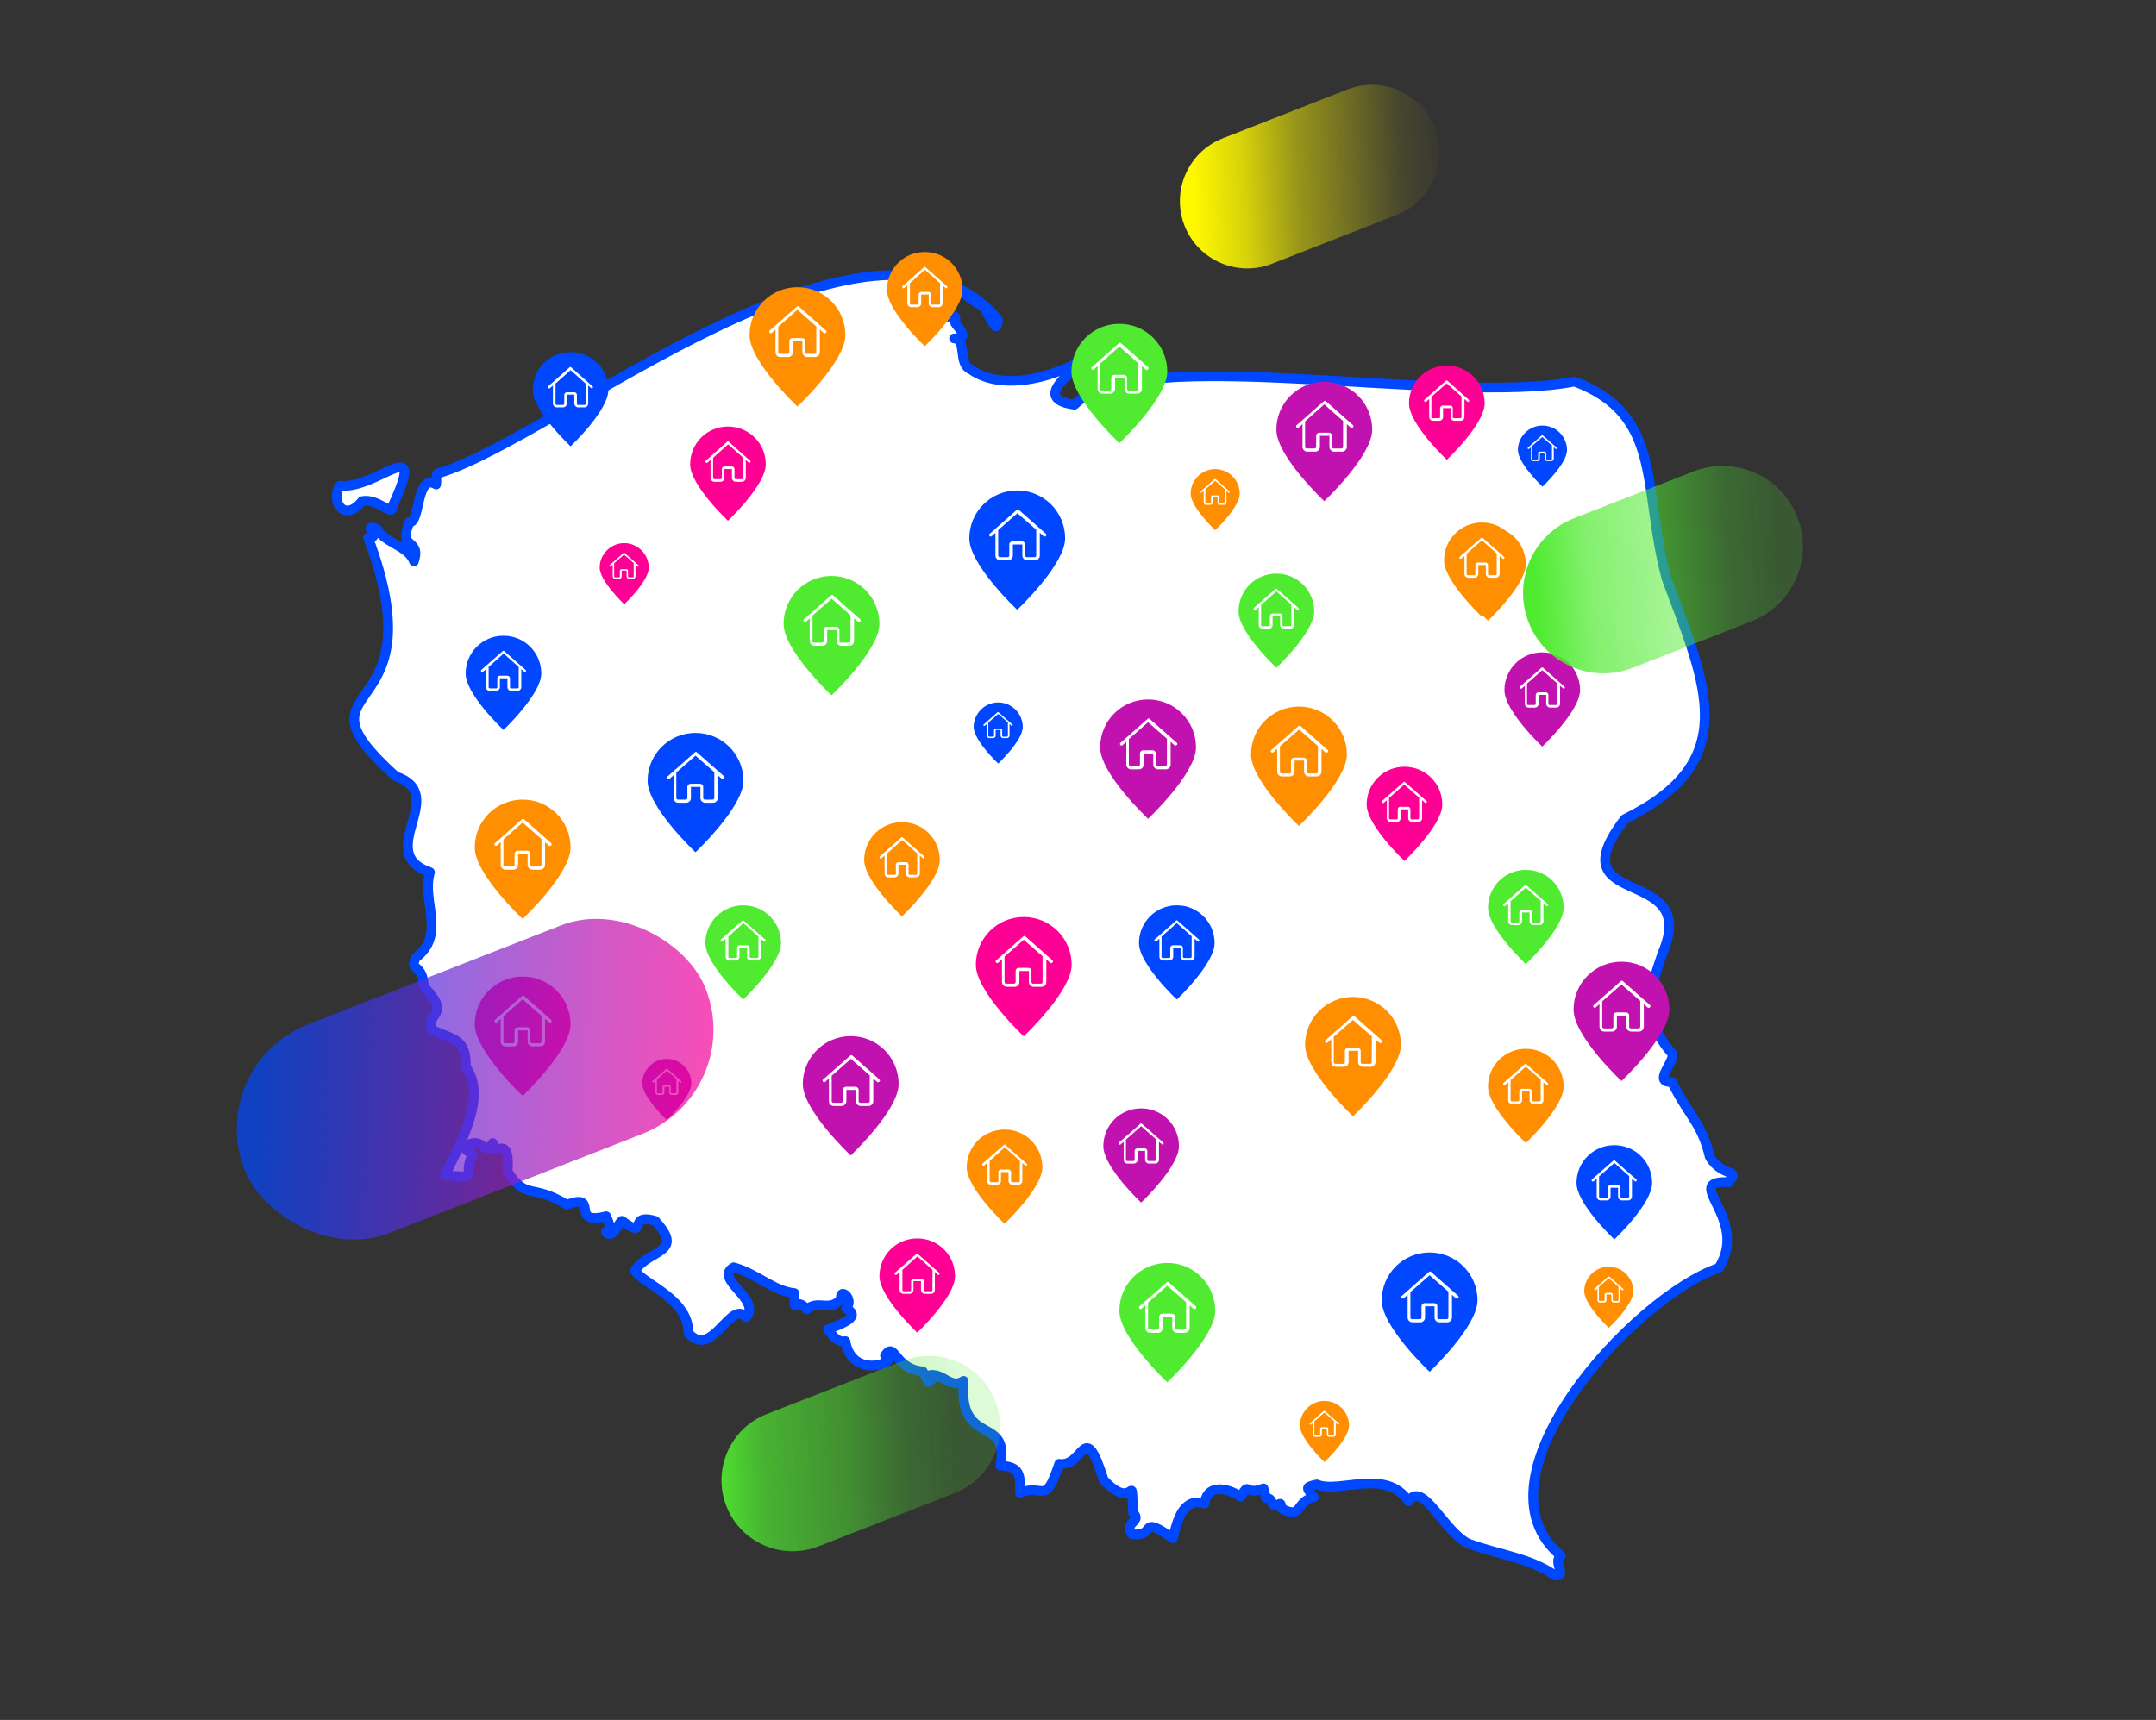 <svg xmlns="http://www.w3.org/2000/svg" xmlns:xlink="http://www.w3.org/1999/xlink" id="b" viewBox="0 0 1089 869"><rect x="0" y="0" width="1089" height="869" fill="#333333" stroke="none"/><defs><linearGradient id="c" x1="649.57" x2="700.57" y1="1172.74" y2="1172.74" gradientTransform="matrix(4.447 1.522 -1.726 3.848 -728.53 -4992.55)" gradientUnits="userSpaceOnUse"><stop offset="0" stop-color="#0048ff"/><stop offset=".7" stop-color="#ba13b1"/><stop offset="1" stop-color="#ff0095"/></linearGradient><linearGradient id="d" x1="-167.77" x2="-73.17" y1="2737.15" y2="2737.15" gradientTransform="matrix(-1.494 -.136 -.133 -1.82 1028.99 5252.26)" gradientUnits="userSpaceOnUse"><stop offset="0" stop-color="#50ea31" stop-opacity=".2"/><stop offset=".1" stop-color="#50ea31" stop-opacity=".2"/><stop offset=".3" stop-color="#50ea31" stop-opacity=".3"/><stop offset=".5" stop-color="#50ea31" stop-opacity=".5"/><stop offset=".8" stop-color="#50ea31" stop-opacity=".7"/><stop offset="1" stop-color="#50ea31"/></linearGradient><linearGradient xlink:href="#d" id="e" x1="112.18" x2="207.05" y1="2470.29" y2="2470.29" gradientTransform="matrix(-1.499 -.065 -.067 -1.604 832.79 4708)"/><linearGradient id="f" x1="1531.21" x2="1597.41" y1="3202.39" y2="3202.39" gradientTransform="matrix(-1.997 -.101 -.099 -2.208 4108.97 7318.18)" gradientUnits="userSpaceOnUse"><stop offset="0" stop-color="#fff900" stop-opacity="0"/><stop offset="0" stop-color="#fff900" stop-opacity="0"/><stop offset=".2" stop-color="#fff900" stop-opacity=".1"/><stop offset=".4" stop-color="#fff900" stop-opacity=".3"/><stop offset=".6" stop-color="#fff900" stop-opacity=".5"/><stop offset=".8" stop-color="#fff900" stop-opacity=".8"/><stop offset="1" stop-color="#fff900"/></linearGradient><style>.g{stroke:#0048ff;stroke-linecap:round;stroke-linejoin:round;stroke-width:4.9px}.g,.h{fill:#fff}.i{fill:#0047ff}.h,.i,.k,.l,.m,.n{stroke-width:0}.k{fill:#50eb31}.l{fill:#c112af}.m{fill:#ff0095}.n{fill:#ff8e00}</style></defs><path d="M873.1 596.8c6.8-5.7-3.6-2.2-9.5-12.3-4.1-17.3-10.4-20.2-19.1-37.8-9.9.4 1-9.6.3-14.2-16.8-18.3-10.1-36.2-5.1-50.8 19.8-45.9-55-21-19-67.9 59.1-29 41.5-66.8 21.1-121.4-12.4-45.5-1.5-82.7-46.5-99.6-63.8 12.5-220.9-20-252.6 11.7-26.4-3.6 8.6-23 14.9-29.1-22.8 16.2-51.5 22.6-67.2 11.3-6.8-2.7-1.8-15.3-8.5-15.7 8.7.5 1.8-5.7.6-7.7.8-9.9-4.4 5-3-10.2l-5.4-4.2c-.5-15.4 16.3 4.3 21.7 5.2 2.3.9 8.3 18.1 8.2 7.2-63.6-74.4-221.8 59.3-281.8 77.6-2.4-.4-1.6 4.6-1.9 5.9-10.1-6.2-8 19.7-13.4 19-6.3 14.3 6 7.8 2.2 19.8-3.1-8-14.6-9.1-18.6-16.3-8.8-3.4 3 5-4.6 4.3 36.7 97-42.1 69.8 13.9 120.6 27.7 9.3-11.3 38.5 17.4 48.5-4.4 14.8 8.4 31.3-7.2 43.2-3.5 6.9 3.6 2.6 4.1 14.6 14.6 15 .6 12.7 4.2 21.9 11.5 5.1 17.2 4.6 17 18.7 11.3 15.3-3.8 40.2-10.5 54.8 19.2 1 7.9 1.6 13.9-10.6-.5-1.3-5.8-1.9-2.6-4.8 8.6-4.3 7.9 6.5 12.8-1-1.1 9.7 9.1-7.1 7.5 14.4 9.5 14.9 12.1 5.7 29.9 16.8 17.1-6.5.7 10.7 19.9 5.8.9 2.5 3.4 6.6-.2 7.8 3.3 4.3 6-4 8.1-5.5 14.1 10.1 2-4.2 16.8 0 15.2 16.6-2.6 13.9-10.2 25.2 4.5 7 27.3 14.2 27 31.5 11.9 13.7 21.4-17.4 29.1-8 8.2-8.9-16.7-19.4-6.2-25.2 12.1 3.4 20.3 12.1 30.6 13 .1 13 .2.6 6.3 8.3 5.6-5.2 11.5 1.5 17.3-5.3-1-6.3 7 0 2.6 4.8 9.3 4.8-6.3 8.9-9.2 10.7 2 2.5 4.8 6.8 8.8 5.8 3.4 20.6 29.1 9.7 20 7.3 5.1-7.7 4.7 6.8 19.1 8l2.9 5.4c1.5-1.4 3.3-1.9 1-3.6 6.7-.7 10.2 7.2 16.7 3-2.7 34 23.9 16.9 18.5 42.8 10.3.4 10.2 5 10 13.7 12.4-4.8 12.5 7.2 19.8-14.6 12.8 1.7 12.4-23.7 22.5 8.2 16.3 17.2 13.9-7.4 14.8 16.5 4.9 4.7-5 4.7-.5 10.8 12.9 1.6 2.7-10.4 20.6 2.1 2.3-9.3 5.2-20.7 16.1-17.6.8-9.1 10.3-8.7 18.2-3.4 4.8-8.3 1.5-.2 11.5-4.2l1.3 4.9c3.8 0 2 3.6 5.4 3.9 2.6-2.2 1.8-.6 2.6 1.5 10.7 5.3 6.3-3.2 16.1-5.9-3.7-4.8-4.7-5 1.5-6.4 11.4 4.8 35-8.6 46.4 8.6 6.8-11.4 18.4 16.2 30.5 21.4 15.4 5.6 31.2 7.2 43.4 16 6.5.4-1.4-6.7 3-10-47.3-38.9 36.9-130.7 79.8-145.4 15.8-25.3-19.6-44.5 5.1-43.3h0l-.2-.5Z" class="g"/><path d="M171.6 245.4c-4.9 8.4 2.6 18.7 11.3 7.8 8.3-1.7 15.7 8.7 15.5 2.3 17.5-38.1-7.8-8-26.8-10.1h0Z" class="g"/><path d="M538 272c0 13.3-24.2 36.1-24.2 36.1s-24.2-22.7-24.2-36.1 10.8-24.2 24.2-24.2S538 258.6 538 272Z" class="i"/><path d="M527.6 271.1c-.2 0-.4 0-.5-.2l-1.9-1.7v11.5c0 1.3-1.1 2.4-2.4 2.4h-4c-1.3 0-2.4-1.1-2.4-2.4v-5.6h-4.8v5.6c0 1.3-1.1 2.4-2.4 2.4h-4c-1.3 0-2.4-1.1-2.4-2.4v-11.5l-1.9 1.7c-.1.1-.3.2-.5.2-.4 0-.8-.4-.8-.8 0-.2 0-.5.3-.6l13.7-12.1c.2-.1.3-.2.5-.2s.4 0 .5.2l13.7 12.1c.3.3.4.8 0 1.1-.2.2-.4.3-.6.3h-.1Zm-4-3.3-9.7-8.5-9.7 8.5v12.9c0 .4.4.8.8.8h4c.4 0 .8-.4.8-.8v-5.6c0-.9.7-1.6 1.6-1.6h4.8c.9 0 1.6.7 1.6 1.6v5.6c0 .4.4.8.8.8h4c.4 0 .8-.4.8-.8v-12.9h.2Z" class="h"/><path d="M375.5 394.5c0 13.3-24.2 36.1-24.2 36.1s-24.2-22.7-24.2-36.1 10.8-24.2 24.2-24.2 24.2 10.8 24.2 24.2Z" class="i"/><path d="M365 393.6c-.2 0-.4 0-.5-.2l-1.9-1.7v11.5c0 1.3-1.1 2.4-2.4 2.4h-4c-1.3 0-2.4-1.1-2.4-2.4v-5.6H349v5.6c0 1.3-1.1 2.4-2.4 2.4h-4c-1.3 0-2.4-1.1-2.4-2.4v-11.5l-1.9 1.7c-.1.1-.3.2-.5.2-.4 0-.8-.4-.8-.8 0-.2 0-.5.3-.6l13.7-12.1c.1-.1.3-.2.5-.2s.4 0 .5.2l13.7 12.1c.3.3.4.8 0 1.1-.2.2-.4.3-.6.3h-.1Zm-4-3.3-9.7-8.5-9.7 8.5v12.9c0 .4.4.8.8.8h4c.4 0 .8-.4.8-.8v-5.6c0-.9.7-1.6 1.6-1.6h4.8c.9 0 1.6.7 1.6 1.6v5.6c0 .4.4.8.8.8h4c.4 0 .8-.4.8-.8v-12.9h.2Z" class="h"/><path d="M746.3 657c0 13.3-24.2 36.1-24.2 36.1s-24.2-22.7-24.2-36.1 10.8-24.2 24.2-24.2 24.2 10.8 24.2 24.2Z" class="i"/><path d="M735.8 656.1c-.2 0-.4 0-.5-.2l-1.9-1.7v11.5c0 1.3-1.1 2.4-2.4 2.4h-4c-1.3 0-2.4-1.1-2.4-2.4V660h-4.8v5.7c0 1.3-1.1 2.4-2.4 2.4h-4c-1.3 0-2.4-1.1-2.4-2.4v-11.5l-1.9 1.7c-.2.1-.3.2-.5.2-.4 0-.8-.4-.8-.8 0-.2 0-.5.3-.6l13.7-12.1c.2-.1.3-.2.5-.2s.4 0 .5.2l13.7 12.1c.3.3.4.8 0 1.1-.2.2-.4.3-.6.3h-.1Zm-4-3.3-9.7-8.5-9.7 8.5v12.9c0 .4.4.8.8.8h4c.4 0 .8-.4.8-.8V660c0-.9.7-1.6 1.6-1.6h4.8c.9 0 1.6.7 1.6 1.6v5.7c0 .4.4.8.8.8h4c.4 0 .8-.4.8-.8v-12.9h.2Z" class="h"/><path d="M288.2 517.6c0 13.3-24.2 36.1-24.2 36.1s-24.2-22.7-24.2-36.1 10.8-24.2 24.2-24.2 24.2 10.8 24.2 24.2Z" class="m"/><path d="M277.7 516.7c-.2 0-.4 0-.5-.2l-1.9-1.7v11.5c0 1.3-1.1 2.4-2.4 2.4h-4c-1.3 0-2.4-1.1-2.4-2.4v-5.7h-4.8v5.7c0 1.3-1.1 2.4-2.4 2.4h-4c-1.3 0-2.4-1.1-2.4-2.4v-11.5l-1.9 1.7c-.1.1-.3.2-.5.2-.4 0-.8-.4-.8-.8 0-.2 0-.5.3-.6l13.7-12.1c.1-.1.3-.2.5-.2s.4 0 .5.2l13.7 12.1c.3.3.4.8 0 1.1-.2.2-.4.3-.6.3h-.1Zm-4-3.3-9.7-8.5-9.7 8.5v12.9c0 .4.4.8.8.8h4c.4 0 .8-.4.8-.8v-5.7c0-.9.7-1.6 1.6-1.6h4.8c.9 0 1.6.7 1.6 1.6v5.7c0 .4.4.8.8.8h4c.4 0 .8-.4.8-.8v-12.9h.2Z" class="h"/><path d="M541.3 487.5c0 13.3-24.2 36.1-24.2 36.1s-24.2-22.7-24.2-36.1 10.8-24.2 24.2-24.2 24.2 10.8 24.2 24.2Z" class="m"/><path d="M530.9 486.6c-.2 0-.4 0-.5-.2l-1.9-1.7v11.5c0 1.3-1.1 2.4-2.4 2.4h-4c-1.3 0-2.4-1.1-2.4-2.4v-5.6h-4.8v5.6c0 1.3-1.1 2.4-2.4 2.4h-4c-1.3 0-2.4-1.1-2.4-2.4v-11.5l-1.9 1.7c-.1.1-.3.2-.5.2-.4 0-.8-.4-.8-.8 0-.2 0-.5.3-.6l13.7-12.1c.2-.1.3-.2.5-.2s.4 0 .5.2l13.7 12.1c.3.3.4.8 0 1.1-.2.2-.4.3-.6.3h-.1Zm-4.1-3.3-9.7-8.5-9.7 8.5v12.9c0 .4.4.8.8.8h4c.4 0 .8-.4.8-.8v-5.6c0-.9.7-1.6 1.6-1.6h4.8c.9 0 1.6.7 1.6 1.6v5.6c0 .4.4.8.8.8h4c.4 0 .8-.4.8-.8v-12.9h.2Z" class="h"/><path d="M453.9 547.7c0 13.3-24.2 36.1-24.2 36.1s-24.2-22.7-24.2-36.1 10.8-24.2 24.2-24.2 24.2 10.8 24.2 24.2Z" class="l"/><path d="M443.5 546.8c-.2 0-.4 0-.5-.2l-1.9-1.7v11.5c0 1.3-1.1 2.4-2.4 2.4h-4c-1.3 0-2.4-1.1-2.4-2.4v-5.7h-4.8v5.7c0 1.3-1.1 2.4-2.4 2.4h-4c-1.3 0-2.4-1.1-2.4-2.4v-11.5l-1.9 1.7c-.1.1-.3.2-.5.2-.4 0-.8-.4-.8-.8 0-.2 0-.5.3-.6l13.7-12.1c.1-.1.3-.2.5-.2s.4 0 .5.2l13.7 12.1c.3.3.4.8 0 1.1-.2.2-.4.3-.6.3h-.1Zm-4-3.3-9.7-8.5-9.7 8.5v12.9c0 .4.4.8.8.8h4c.4 0 .8-.4.8-.8v-5.7c0-.9.7-1.6 1.6-1.6h4.8c.9 0 1.6.7 1.6 1.6v5.7c0 .4.4.8.8.8h4c.4 0 .8-.4.8-.8v-12.9h.2Z" class="h"/><path d="M604.1 377.6c0 13.3-24.2 36.1-24.2 36.1s-24.2-22.7-24.2-36.1 10.8-24.2 24.2-24.2 24.2 10.8 24.2 24.2Z" class="l"/><path d="M593.7 376.7c-.2 0-.4 0-.5-.2l-1.9-1.7v11.5c0 1.3-1.1 2.4-2.4 2.4h-4c-1.3 0-2.4-1.1-2.4-2.4v-5.6h-4.8v5.6c0 1.3-1.1 2.4-2.4 2.4h-4c-1.3 0-2.4-1.1-2.4-2.4v-11.5l-1.9 1.7c-.2.1-.3.2-.5.2-.4 0-.8-.4-.8-.8 0-.2 0-.5.3-.6l13.7-12.1c.2-.1.3-.2.5-.2s.4 0 .5.2l13.7 12.1c.3.3.4.8 0 1.1-.2.2-.4.3-.6.3h-.1Zm-4.1-3.3-9.7-8.5-9.7 8.5v12.9c0 .4.4.8.8.8h4c.4 0 .8-.4.8-.8v-5.6c0-.9.7-1.6 1.6-1.6h4.8c.9 0 1.6.7 1.6 1.6v5.6c0 .4.4.8.8.8h4c.4 0 .8-.4.8-.8v-12.9h.2Z" class="h"/><path d="M613.8 662.3c0 13.3-24.2 36.1-24.2 36.1s-24.2-22.7-24.2-36.1 10.8-24.2 24.2-24.2 24.2 10.8 24.2 24.2Z" class="k"/><path d="M603.3 661.4c-.2 0-.4 0-.5-.2l-1.9-1.7V671c0 1.3-1.1 2.4-2.4 2.4h-4c-1.3 0-2.4-1.1-2.4-2.4v-5.7h-4.8v5.7c0 1.3-1.1 2.4-2.4 2.4h-4c-1.3 0-2.4-1.1-2.4-2.4v-11.5l-1.9 1.7c-.2.1-.3.2-.5.2-.4 0-.8-.4-.8-.8 0-.2 0-.5.3-.6l13.7-12.1c.2-.1.3-.2.5-.2s.4 0 .5.2L604 660c.3.3.4.8 0 1.1-.2.2-.4.3-.6.3h-.1Zm-4-3.3-9.7-8.5-9.7 8.5V671c0 .4.4.8.8.8h4c.4 0 .8-.4.8-.8v-5.7c0-.9.7-1.6 1.6-1.6h4.8c.9 0 1.6.7 1.6 1.6v5.7c0 .4.4.8.8.8h4c.4 0 .8-.4.8-.8v-12.9h.2Z" class="h"/><path d="M444.2 315.2c0 13.3-24.2 36.1-24.2 36.1s-24.2-22.7-24.2-36.1S406.6 291 420 291s24.2 10.8 24.2 24.2Z" class="k"/><path d="M433.8 314.3c-.2 0-.4 0-.5-.2l-1.9-1.7v11.5c0 1.3-1.1 2.4-2.4 2.4h-4c-1.3 0-2.4-1.1-2.4-2.4v-5.6h-4.8v5.6c0 1.3-1.1 2.4-2.4 2.4h-4c-1.3 0-2.4-1.1-2.4-2.4v-11.5l-1.9 1.7c-.1.1-.3.2-.5.2-.4 0-.8-.4-.8-.8 0-.2 0-.5.3-.6l13.7-12.1c.1-.1.3-.2.5-.2s.4 0 .5.2l13.7 12.1c.3.3.4.8 0 1.1-.2.2-.4.3-.6.3h-.1Zm-4-3.3-9.7-8.5-9.7 8.5v12.9c0 .4.4.8.8.8h4c.4 0 .8-.4.8-.8v-5.6c0-.9.7-1.6 1.6-1.6h4.8c.9 0 1.6.7 1.6 1.6v5.6c0 .4.4.8.8.8h4c.4 0 .8-.4.8-.8V311h.2Z" class="h"/><path d="M680.3 381.2c0 13.3-24.2 36.1-24.2 36.1s-24.2-22.7-24.2-36.1 10.8-24.2 24.2-24.2 24.2 10.8 24.2 24.2Z" class="n"/><path d="M669.9 380.3c-.2 0-.4 0-.5-.2l-1.9-1.7v11.5c0 1.3-1.1 2.4-2.4 2.4h-4c-1.3 0-2.4-1.1-2.4-2.4v-5.6h-4.8v5.6c0 1.3-1.1 2.4-2.4 2.4h-4c-1.3 0-2.4-1.1-2.4-2.4v-11.5l-1.9 1.7c-.2.1-.3.2-.5.2-.4 0-.8-.4-.8-.8 0-.2 0-.5.3-.6l13.7-12.1c.2-.1.3-.2.5-.2s.4 0 .5.2l13.7 12.1c.3.3.4.8 0 1.1-.2.2-.4.3-.6.3h-.1Zm-4-3.2-9.7-8.5-9.7 8.5V390c0 .4.4.8.8.8h4c.4 0 .8-.4.8-.8v-5.6c0-.9.7-1.6 1.6-1.6h4.8c.9 0 1.6.7 1.6 1.6v5.6c0 .4.4.8.8.8h4c.4 0 .8-.4.8-.8v-12.9h.2Z" class="h"/><path d="M427 169.3c0 13.3-24.2 36.1-24.2 36.1s-24.2-22.7-24.2-36.1 10.8-24.2 24.2-24.2 24.2 10.8 24.2 24.2Z" class="n"/><path d="M416.5 168.4c-.2 0-.4 0-.5-.2l-1.9-1.7V178c0 1.3-1.1 2.4-2.4 2.4h-4c-1.3 0-2.4-1.1-2.4-2.4v-5.6h-4.8v5.6c0 1.3-1.1 2.4-2.4 2.4h-4c-1.3 0-2.4-1.1-2.4-2.4v-11.5l-1.9 1.7c-.1.1-.3.2-.5.2-.4 0-.8-.4-.8-.8 0-.2 0-.5.3-.6l13.7-12.1c.1-.1.3-.2.5-.2s.4 0 .5.2l13.7 12.1c.3.3.4.8 0 1.1-.2.2-.4.3-.6.3h-.1Zm-4-3.3-9.7-8.6-9.7 8.6V178c0 .4.4.8.8.8h4c.4 0 .8-.4.8-.8v-5.6c0-.9.7-1.6 1.6-1.6h4.8c.9 0 1.6.7 1.6 1.6v5.6c0 .4.4.8.8.8h4c.4 0 .8-.4.8-.8v-12.9h.2Z" class="h"/><path d="M707.6 527.9c0 13.3-24.2 36.1-24.2 36.1s-24.2-22.7-24.2-36.1 10.8-24.2 24.2-24.2 24.2 10.8 24.2 24.2Z" class="n"/><path d="M697.2 527c-.2 0-.4 0-.5-.2l-1.9-1.7v11.5c0 1.3-1.1 2.4-2.4 2.4h-4c-1.3 0-2.4-1.1-2.4-2.4v-5.7h-4.8v5.7c0 1.3-1.1 2.4-2.4 2.4h-4c-1.3 0-2.4-1.1-2.4-2.4v-11.5l-1.9 1.7c-.2.1-.3.2-.5.2-.4 0-.8-.4-.8-.8 0-.2 0-.5.3-.6l13.7-12.1c.2-.1.3-.2.5-.2s.4 0 .5.2l13.7 12.1c.3.3.4.8 0 1.1-.2.2-.4.3-.6.3h-.1Zm-4.1-3.2-9.7-8.5-9.7 8.5v12.9c0 .4.4.8.8.8h4c.4 0 .8-.4.8-.8V531c0-.9.7-1.6 1.6-1.6h4.8c.9 0 1.6.7 1.6 1.6v5.7c0 .4.4.8.8.8h4c.4 0 .8-.4.8-.8v-12.9h.2Z" class="h"/><path d="M288.2 428.2c0 13.3-24.2 36.1-24.2 36.1s-24.2-22.7-24.2-36.1S250.6 404 264 404s24.2 10.8 24.2 24.2Z" class="n"/><path d="M277.7 427.4c-.2 0-.4 0-.5-.2l-1.9-1.7V437c0 1.3-1.1 2.4-2.4 2.4h-4c-1.3 0-2.4-1.1-2.4-2.4v-5.6h-4.8v5.6c0 1.3-1.1 2.4-2.4 2.4h-4c-1.3 0-2.4-1.1-2.4-2.4v-11.5l-1.9 1.7c-.1.1-.3.2-.5.2-.4 0-.8-.4-.8-.8 0-.2 0-.5.3-.6l13.7-12.1c.1-.1.3-.2.5-.2s.4 0 .5.2l13.7 12.1c.3.3.4.8 0 1.1-.2.2-.4.3-.6.3h-.1Zm-4-3.3-9.7-8.5-9.7 8.5V437c0 .4.4.8.8.8h4c.4 0 .8-.4.8-.8v-5.6c0-.9.7-1.6 1.6-1.6h4.8c.9 0 1.6.7 1.6 1.6v5.6c0 .4.4.8.8.8h4c.4 0 .8-.4.8-.8v-12.9h.2Z" class="h"/><path d="M834.5 597.7c0 10.5-19.1 28.5-19.1 28.5s-19.1-17.9-19.1-28.5 8.5-19.1 19.1-19.1 19.1 8.5 19.1 19.1Z" class="i"/><path d="M826.2 597c-.2 0-.3 0-.4-.2l-1.5-1.3v9.1c0 1-.9 1.9-1.9 1.9h-3.2c-1 0-1.9-.9-1.9-1.9v-4.5h-3.8v4.5c0 1-.9 1.9-1.9 1.9h-3.2c-1 0-1.9-.9-1.9-1.9v-9.1l-1.5 1.3c-.3.2-.7.2-.9 0-.2-.3-.2-.7 0-.9l10.8-9.5c.1-.1.3-.2.4-.2s.3 0 .4.2l10.8 9.5c.3.2.3.6 0 .9-.1.1-.3.2-.5.2h.2Zm-3.1-2.6-7.7-6.8-7.7 6.8v10.2c0 .3.3.6.6.6h3.2c.3 0 .6-.3.6-.6v-4.5c0-.7.6-1.3 1.3-1.3h3.8c.7 0 1.3.6 1.3 1.3v4.5c0 .3.3.6.6.6h3.2c.3 0 .6-.3.6-.6v-10.2h.2Z" class="h"/><path d="M273.4 340.3c0 10.5-19.1 28.5-19.1 28.5s-19.1-17.9-19.1-28.5 8.5-19.1 19.1-19.1 19.1 8.5 19.1 19.1Z" class="i"/><path d="M265.2 339.6c-.1 0-.3 0-.4-.2l-1.5-1.3v9.1c0 1-.9 1.9-1.9 1.9h-3.2c-1 0-1.9-.9-1.9-1.9v-4.5h-3.8v4.5c0 1-.9 1.9-1.9 1.9h-3.2c-1.1 0-1.9-.9-1.9-1.9v-9.1l-1.5 1.3c-.3.2-.7.2-.9 0-.2-.3-.2-.7 0-.9l10.8-9.5c.1-.1.3-.2.4-.2s.3 0 .4.2l10.8 9.5c.3.2.3.6 0 .9-.1.1-.3.2-.5.2h.2ZM262 337l-7.6-6.8-7.6 6.8v10.2c0 .4.3.6.6.6h3.2c.4 0 .6-.3.6-.6v-4.5c0-.7.6-1.3 1.3-1.3h3.8c.7 0 1.3.6 1.3 1.3v4.5c0 .4.3.6.6.6h3.2c.4 0 .6-.3.6-.6V337Z" class="h"/><path d="M307.3 197c0 10.5-19.1 28.5-19.1 28.5s-19.1-17.9-19.1-28.5 8.5-19.1 19.1-19.1 19.1 8.5 19.1 19.1Z" class="i"/><path d="M299 196.3c-.1 0-.3 0-.4-.2l-1.5-1.3v9.1c0 1.1-.9 1.9-1.9 1.9H292c-1 0-1.9-.9-1.9-1.9v-4.5h-3.8v4.5c0 1.1-.9 1.9-1.9 1.9h-3.2c-1 0-1.9-.9-1.9-1.9v-9.1l-1.5 1.3c-.3.2-.7.2-.9 0-.2-.3-.2-.7 0-.9l10.8-9.6c.1-.1.3-.2.4-.2s.3 0 .4.2l10.8 9.6c.3.2.3.6 0 .9-.1.1-.3.2-.5.2h.2Zm-3.2-2.5-7.6-6.8-7.6 6.8V204c0 .4.3.6.6.6h3.2c.4 0 .6-.3.6-.6v-4.5c0-.7.6-1.3 1.3-1.3h3.8c.7 0 1.3.6 1.3 1.3v4.5c0 .4.3.6.6.6h3.2c.4 0 .6-.3.6-.6v-10.2Z" class="h"/><path d="M613.5 476.5c0 10.5-19.1 28.5-19.1 28.5s-19.1-17.9-19.1-28.5 8.5-19.1 19.1-19.1 19.1 8.5 19.1 19.1Z" class="i"/><path d="M605.3 475.8c-.2 0-.3 0-.4-.2l-1.5-1.3v9.1c0 1-.9 1.9-1.9 1.9h-3.2c-1 0-1.9-.9-1.9-1.9v-4.5h-3.8v4.5c0 1-.9 1.9-1.9 1.9h-3.2c-1 0-1.9-.9-1.9-1.9v-9.1l-1.5 1.3c-.3.2-.7.2-.9 0-.2-.3-.2-.7 0-.9l10.8-9.5c.1-.1.3-.2.4-.2s.3 0 .4.2l10.8 9.5c.3.2.3.6 0 .9-.1.1-.3.2-.5.2h.2Zm-3.2-2.6-7.7-6.8-7.7 6.8v10.2c0 .4.3.6.6.6h3.2c.3 0 .6-.3.6-.6v-4.5c0-.7.6-1.3 1.3-1.3h3.8c.7 0 1.3.6 1.3 1.3v4.5c0 .4.3.6.6.6h3.2c.3 0 .6-.3.6-.6v-10.2h.2Z" class="h"/><path d="M386.8 234.6c0 10.5-19.1 28.5-19.1 28.5s-19.1-17.9-19.1-28.5 8.5-19.1 19.1-19.1 19.1 8.5 19.1 19.1Z" class="m"/><path d="M378.6 233.9c-.1 0-.3 0-.4-.2l-1.5-1.3v9.1c0 1.1-.9 1.9-1.9 1.9h-3.2c-1 0-1.9-.9-1.9-1.9V237h-3.8v4.5c0 1.1-.9 1.9-1.9 1.9h-3.2c-1 0-1.9-.9-1.9-1.9v-9.1l-1.5 1.3c-.3.2-.7.2-.9 0-.2-.3-.2-.7 0-.9l10.8-9.6c.1-.1.3-.2.4-.2s.3 0 .4.2l10.8 9.6c.3.2.3.6 0 .9-.1.1-.3.2-.5.2h.2Zm-3.2-2.6-7.6-6.8-7.6 6.8v10.2c0 .4.3.6.6.6h3.2c.4 0 .6-.3.6-.6V237c0-.7.6-1.3 1.3-1.3h3.8c.7 0 1.3.6 1.3 1.3v4.5c0 .4.3.6.6.6h3.2c.4 0 .6-.3.6-.6v-10.2Z" class="h"/><path d="M728.5 406.5c0 10.5-19.1 28.5-19.1 28.5s-19.1-17.9-19.1-28.5 8.5-19.1 19.1-19.1 19.1 8.5 19.1 19.1Z" class="m"/><path d="M720.2 405.8c-.2 0-.3 0-.4-.2l-1.5-1.3v9.1c0 1-.9 1.9-1.9 1.9h-3.2c-1 0-1.9-.9-1.9-1.9v-4.5h-3.8v4.5c0 1-.9 1.9-1.9 1.9h-3.2c-1 0-1.9-.9-1.9-1.9v-9.1l-1.5 1.3c-.3.2-.7.2-.9 0-.2-.3-.2-.7 0-.9l10.8-9.5c.1-.1.3-.2.4-.2s.3 0 .4.2l10.8 9.5c.3.2.3.6 0 .9-.1.1-.3.2-.5.2h.2Zm-3.2-2.6-7.7-6.8-7.7 6.8v10.2c0 .4.3.6.6.6h3.2c.3 0 .6-.3.6-.6v-4.5c0-.7.6-1.3 1.3-1.3h3.8c.7 0 1.3.6 1.3 1.3v4.5c0 .4.3.6.6.6h3.2c.3 0 .6-.3.6-.6v-10.2h.2Z" class="h"/><path d="M482.4 644.8c0 10.5-19.1 28.5-19.1 28.5s-19.1-17.9-19.1-28.5 8.5-19.1 19.1-19.1 19.1 8.5 19.1 19.1Z" class="m"/><path d="M474.1 644.2c-.1 0-.3 0-.4-.2l-1.5-1.3v9.1c0 1-.9 1.9-1.9 1.9h-3.2c-1 0-1.9-.9-1.9-1.9v-4.5h-3.8v4.5c0 1-.9 1.9-1.9 1.9h-3.2c-1 0-1.9-.9-1.9-1.9v-9.1l-1.5 1.3c-.3.2-.7.2-.9 0-.2-.3-.2-.7 0-.9l10.8-9.5c.1-.1.3-.2.4-.2s.3 0 .4.2l10.8 9.5c.3.2.3.6 0 .9-.1.1-.3.2-.5.2h.2Zm-3.1-2.6-7.6-6.8-7.6 6.8v10.2c0 .3.3.6.6.6h3.2c.4 0 .6-.3.6-.6v-4.5c0-.7.6-1.3 1.3-1.3h3.8c.7 0 1.3.6 1.3 1.3v4.5c0 .3.3.6.6.6h3.2c.4 0 .6-.3.6-.6v-10.2Z" class="h"/><path d="M595.5 579.1c0 10.5-19.1 28.5-19.1 28.5s-19.1-17.9-19.1-28.5 8.5-19.1 19.1-19.1 19.1 8.5 19.1 19.1Z" class="l"/><path d="M587.3 578.4c-.2 0-.3 0-.4-.2l-1.5-1.3v9.1c0 1-.9 1.9-1.9 1.9h-3.2c-1 0-1.9-.9-1.9-1.9v-4.5h-3.8v4.5c0 1-.9 1.9-1.9 1.9h-3.2c-1 0-1.9-.9-1.9-1.9v-9.1l-1.5 1.3c-.3.2-.7.2-.9 0-.2-.3-.2-.7 0-.9l10.8-9.5c.1-.1.3-.2.4-.2s.3 0 .4.2l10.8 9.5c.3.2.3.6 0 .9-.1.1-.3.2-.5.2h.2Zm-3.2-2.6-7.7-6.8-7.7 6.8V586c0 .3.3.6.6.6h3.2c.3 0 .6-.3.6-.6v-4.5c0-.7.6-1.3 1.3-1.3h3.8c.7 0 1.3.6 1.3 1.3v4.5c0 .3.3.6.6.6h3.2c.3 0 .6-.3.6-.6v-10.2h.2Z" class="h"/><path d="M798.1 348.7c0 10.5-19.1 28.5-19.1 28.5s-19.1-17.9-19.1-28.5 8.5-19.1 19.1-19.1 19.1 8.5 19.1 19.1Z" class="l"/><path d="M789.9 348c-.2 0-.3 0-.4-.2l-1.5-1.3v9.1c0 1-.9 1.9-1.9 1.9h-3.2c-1 0-1.9-.9-1.9-1.9v-4.5h-3.8v4.5c0 1-.9 1.9-1.9 1.9h-3.2c-1 0-1.9-.9-1.9-1.9v-9.1l-1.5 1.3c-.3.2-.7.2-.9 0-.2-.3-.2-.7 0-.9l10.8-9.5c.1-.1.3-.2.4-.2s.3 0 .4.2l10.8 9.5c.3.2.3.6 0 .9-.1.1-.3.2-.5.2h.2Zm-3.2-2.6-7.7-6.8-7.7 6.8v10.2c0 .4.3.6.6.6h3.2c.3 0 .6-.3.6-.6v-4.5c0-.7.6-1.3 1.3-1.3h3.8c.7 0 1.3.6 1.3 1.3v4.5c0 .4.3.6.6.6h3.2c.3 0 .6-.3.6-.6v-10.2h.2Z" class="h"/><path d="M394.5 476.5c0 10.5-19.1 28.5-19.1 28.5s-19.1-17.9-19.1-28.5 8.5-19.1 19.1-19.1 19.1 8.5 19.1 19.1Z" class="k"/><path d="M386.2 475.8c-.1 0-.3 0-.4-.2l-1.5-1.3v9.1c0 1-.9 1.9-1.9 1.9h-3.2c-1 0-1.9-.9-1.9-1.9v-4.5h-3.8v4.5c0 1-.9 1.9-1.9 1.9h-3.2c-1 0-1.9-.9-1.9-1.9v-9.1l-1.5 1.3c-.3.2-.7.2-.9 0-.2-.3-.2-.7 0-.9l10.8-9.5c.1-.1.3-.2.4-.2s.3 0 .4.2l10.8 9.5c.3.2.3.6 0 .9-.1.1-.3.2-.5.2h.2Zm-3.1-2.6-7.6-6.8-7.6 6.8v10.2c0 .4.3.6.6.6h3.2c.4 0 .6-.3.6-.6v-4.5c0-.7.6-1.3 1.3-1.3h3.8c.7 0 1.3.6 1.3 1.3v4.5c0 .4.3.6.6.6h3.2c.4 0 .6-.3.6-.6v-10.2Z" class="h"/><path d="M663.8 308.9c0 10.5-19.1 28.5-19.1 28.5s-19.1-17.9-19.1-28.5 8.5-19.1 19.1-19.1 19.1 8.5 19.1 19.1Z" class="k"/><path d="M655.5 308.2c-.2 0-.3 0-.4-.2l-1.5-1.3v9.1c0 1-.9 1.9-1.9 1.9h-3.2c-1 0-1.9-.9-1.9-1.9v-4.5h-3.8v4.5c0 1-.9 1.9-1.9 1.9h-3.2c-1 0-1.9-.9-1.9-1.9v-9.1l-1.5 1.3c-.3.2-.7.2-.9 0-.2-.3-.2-.7 0-.9l10.8-9.5c.1-.1.3-.2.4-.2s.3 0 .4.2l10.8 9.5c.3.2.3.6 0 .9-.1.1-.3.2-.5.2h.2Zm-3.1-2.6-7.7-6.8-7.7 6.8v10.2c0 .4.3.6.6.6h3.2c.3 0 .6-.3.6-.6v-4.5c0-.7.6-1.3 1.3-1.3h3.8c.7 0 1.3.6 1.3 1.3v4.5c0 .4.3.6.6.6h3.2c.3 0 .6-.3.6-.6v-10.2h.2Z" class="h"/><path d="M789.8 458.6c0 10.5-19.1 28.5-19.1 28.5s-19.1-17.9-19.1-28.5 8.5-19.1 19.1-19.1 19.1 8.5 19.1 19.1Z" class="k"/><path d="M781.5 457.9c-.2 0-.3 0-.4-.2l-1.5-1.3v9.1c0 1-.9 1.9-1.9 1.9h-3.2c-1 0-1.9-.9-1.9-1.9V461h-3.8v4.5c0 1-.9 1.9-1.9 1.9h-3.2c-1 0-1.9-.9-1.9-1.9v-9.1l-1.5 1.3c-.3.2-.7.2-.9 0-.2-.3-.2-.7 0-.9l10.8-9.5c.1-.1.3-.2.4-.2s.3 0 .4.2l10.8 9.5c.3.2.3.6 0 .9-.1.1-.3.2-.5.2h.2Zm-3.1-2.6-7.7-6.8-7.7 6.8v10.2c0 .4.3.6.6.6h3.2c.3 0 .6-.3.6-.6V461c0-.7.6-1.3 1.3-1.3h3.8c.7 0 1.3.6 1.3 1.3v4.5c0 .4.3.6.6.6h3.2c.3 0 .6-.3.6-.6v-10.2h.2Z" class="h"/><path d="M770.7 285.1c0 10.5-19.1 28.5-19.1 28.5s-19.1-17.9-19.1-28.5S741 266 751.6 266s19.1 8.5 19.1 19.1Z" class="n"/><path d="M762.5 284.4c-.2 0-.3 0-.4-.2l-1.5-1.3v9.1c0 1-.9 1.9-1.9 1.9h-3.2c-1 0-1.9-.9-1.9-1.9v-4.5h-3.8v4.5c0 1-.9 1.9-1.9 1.9h-3.2c-1 0-1.9-.9-1.9-1.9v-9.1l-1.5 1.3c-.3.2-.7.2-.9 0-.2-.3-.2-.7 0-.9l10.8-9.5c.1-.1.3-.2.4-.2s.3 0 .4.2l10.8 9.5c.3.2.3.6 0 .9-.1.1-.3.2-.5.2h.2Zm-3.2-2.6-7.7-6.8-7.7 6.8V292c0 .4.3.6.6.6h3.2c.3 0 .6-.3.6-.6v-4.5c0-.7.6-1.3 1.3-1.3h3.8c.7 0 1.3.6 1.3 1.3v4.5c0 .4.3.6.6.6h3.2c.3 0 .6-.3.6-.6v-10.2h.2Z" class="h"/><path d="M767.6 283.1c0 10.5-19.1 28.5-19.1 28.5s-19.1-17.9-19.1-28.5 8.5-19.1 19.1-19.1 19.1 8.5 19.1 19.1Z" class="n"/><path d="M759.4 282.4c-.2 0-.3 0-.4-.2l-1.5-1.3v9.1c0 1-.9 1.9-1.9 1.9h-3.2c-1 0-1.9-.9-1.9-1.9v-4.5h-3.8v4.5c0 1-.9 1.9-1.9 1.9h-3.2c-1 0-1.9-.9-1.9-1.9v-9.1l-1.5 1.3c-.3.2-.7.2-.9 0-.2-.3-.2-.7 0-.9l10.8-9.5c.1-.1.3-.2.4-.2s.3 0 .4.2l10.8 9.5c.3.2.3.6 0 .9-.1.1-.3.2-.5.2h.2Zm-3.2-2.6-7.7-6.8-7.7 6.8V290c0 .4.3.6.6.6h3.2c.3 0 .6-.3.6-.6v-4.5c0-.7.6-1.3 1.3-1.3h3.8c.7 0 1.3.6 1.3 1.3v4.5c0 .4.3.6.6.6h3.2c.3 0 .6-.3.6-.6v-10.2h.2Z" class="h"/><path d="M526.5 589.8c0 10.5-19.1 28.5-19.1 28.5s-19.1-17.9-19.1-28.5 8.5-19.1 19.1-19.1 19.1 8.5 19.1 19.1Z" class="n"/><path d="M518.3 589.1c-.2 0-.3 0-.4-.2l-1.5-1.3v9.1c0 1-.9 1.9-1.9 1.9h-3.2c-1 0-1.9-.9-1.9-1.9v-4.5h-3.8v4.5c0 1-.9 1.9-1.9 1.9h-3.2c-1 0-1.9-.9-1.9-1.9v-9.1l-1.5 1.3c-.3.2-.7.2-.9 0-.2-.3-.2-.7 0-.9l10.8-9.5c.1-.1.3-.2.4-.2s.3 0 .4.2l10.8 9.5c.3.2.3.6 0 .9-.1.1-.3.2-.5.2h.2Zm-3.2-2.6-7.6-6.8-7.6 6.8v10.2c0 .3.3.6.6.6h3.2c.4 0 .6-.3.6-.6v-4.5c0-.7.6-1.3 1.3-1.3h3.8c.7 0 1.3.6 1.3 1.3v4.5c0 .3.3.6.6.6h3.2c.3 0 .6-.3.6-.6v-10.2Z" class="h"/><path d="M474.7 434.5c0 10.5-19.1 28.5-19.1 28.5s-19.1-17.9-19.1-28.5 8.5-19.1 19.1-19.1 19.1 8.5 19.1 19.1Z" class="n"/><path d="M466.5 433.8c-.1 0-.3 0-.4-.2l-1.5-1.3v9.1c0 1-.9 1.9-1.9 1.9h-3.2c-1 0-1.9-.9-1.9-1.9v-4.5h-3.8v4.5c0 1-.9 1.9-1.9 1.9h-3.2c-1 0-1.9-.9-1.9-1.9v-9.1l-1.5 1.3c-.3.2-.7.2-.9 0-.2-.3-.2-.7 0-.9l10.8-9.5c.1-.1.3-.2.4-.2s.3 0 .4.2l10.8 9.5c.3.2.3.6 0 .9-.1.1-.3.2-.5.2h.2Zm-3.2-2.6-7.6-6.8-7.6 6.8v10.2c0 .4.3.6.6.6h3.2c.4 0 .6-.3.6-.6v-4.5c0-.7.6-1.3 1.3-1.3h3.8c.7 0 1.3.6 1.3 1.3v4.5c0 .4.3.6.6.6h3.2c.4 0 .6-.3.6-.6v-10.2Z" class="h"/><path d="M789.8 549c0 10.5-19.1 28.5-19.1 28.5s-19.1-17.9-19.1-28.5 8.5-19.1 19.1-19.1 19.1 8.5 19.1 19.1Z" class="n"/><path d="M781.5 548.3c-.2 0-.3 0-.4-.2l-1.5-1.3v9.1c0 1-.9 1.9-1.9 1.9h-3.2c-1 0-1.9-.9-1.9-1.9v-4.5h-3.8v4.5c0 1-.9 1.9-1.9 1.9h-3.2c-1 0-1.9-.9-1.9-1.9v-9.1l-1.5 1.3c-.3.2-.7.2-.9 0-.2-.3-.2-.7 0-.9l10.8-9.5c.1-.1.3-.2.4-.2s.3 0 .4.2l10.8 9.5c.3.2.3.6 0 .9-.1.1-.3.2-.5.2h.2Zm-3.1-2.6-7.7-6.8-7.7 6.8v10.2c0 .3.3.6.6.6h3.2c.3 0 .6-.3.6-.6v-4.5c0-.7.6-1.3 1.3-1.3h3.8c.7 0 1.3.6 1.3 1.3v4.5c0 .3.3.6.6.6h3.2c.3 0 .6-.3.6-.6v-10.2h.2Z" class="h"/><path d="M516.6 367.3c0 6.9-12.4 18.5-12.4 18.5s-12.4-11.7-12.4-18.5 5.6-12.4 12.4-12.4 12.4 5.6 12.4 12.4Z" class="i"/><path d="M511.2 366.8c-.1 0-.2 0-.3-.1l-1-.9v5.9c0 .7-.6 1.2-1.2 1.2h-2.1c-.7 0-1.2-.6-1.2-1.2v-2.9h-2.5v2.9c0 .7-.6 1.2-1.2 1.2h-2.1c-.7 0-1.2-.6-1.2-1.2v-5.9l-1 .9s-.2.1-.3.1c-.2 0-.4-.2-.4-.4s0-.2.1-.3l7-6.2s.2-.1.3-.1.2 0 .3.1l7 6.2c.2.2.2.4 0 .6 0 0-.2.1-.3.1h.1Zm-2-1.7-5-4.4-5 4.4v6.7c0 .2.2.4.4.4h2.1c.2 0 .4-.2.4-.4v-2.9c0-.5.4-.8.8-.8h2.5c.5 0 .8.4.8.8v2.9c0 .2.2.4.4.4h2.1c.2 0 .4-.2.4-.4v-6.7h.1Z" class="h"/><path d="M791.5 227.4c0 6.9-12.4 18.5-12.4 18.5s-12.4-11.7-12.4-18.5 5.6-12.4 12.4-12.4 12.4 5.6 12.4 12.4Z" class="i"/><path d="M786.1 226.9s-.2 0-.3-.1l-1-.9v5.9c0 .7-.6 1.2-1.2 1.2h-2.1c-.7 0-1.2-.6-1.2-1.2v-2.9h-2.5v2.9c0 .7-.6 1.2-1.2 1.2h-2.1c-.7 0-1.2-.6-1.2-1.2v-5.9l-1 .9s-.2.1-.3.1c-.2 0-.4-.2-.4-.4s0-.2.1-.3l7-6.2s.2-.1.3-.1.2 0 .3.1l7 6.2c.2.2.2.4 0 .6 0 0-.2.1-.3.1h.1Zm-2.1-1.7-5-4.4-5 4.4v6.7c0 .2.2.4.4.4h2.1c.2 0 .4-.2.4-.4V229c0-.5.4-.8.8-.8h2.5c.5 0 .8.4.8.8v2.9c0 .2.2.4.4.4h2.1c.2 0 .4-.2.4-.4v-6.7h.1Z" class="h"/><path d="M327.7 286.8c0 6.9-12.4 18.5-12.4 18.5s-12.4-11.7-12.4-18.5 5.6-12.4 12.4-12.4 12.4 5.6 12.4 12.4Z" class="m"/><path d="M322.3 286.3c-.1 0-.2 0-.3-.1l-1-.9v5.9c0 .7-.6 1.2-1.2 1.2h-2.1c-.7 0-1.2-.6-1.2-1.2v-2.9H314v2.9c0 .7-.6 1.2-1.2 1.2h-2.1c-.7 0-1.2-.6-1.2-1.2v-5.9l-1 .9s-.2.1-.3.1c-.2 0-.4-.2-.4-.4s0-.2.1-.3l7-6.2s.2-.1.3-.1.2 0 .3.1l7 6.2c.2.2.2.4 0 .6 0 0-.2.1-.3.1h.1Zm-2.1-1.7-5-4.4-5 4.4v6.7c0 .2.2.4.4.4h2.1c.2 0 .4-.2.4-.4v-2.9c0-.5.4-.8.8-.8h2.5c.5 0 .8.4.8.8v2.9c0 .2.2.4.4.4h2.1c.2 0 .4-.2.4-.4v-6.7h.1Z" class="h"/><path d="M349.2 547.4c0 6.9-12.4 18.5-12.4 18.5s-12.4-11.7-12.4-18.5S330 535 336.8 535s12.4 5.6 12.4 12.4Z" class="l"/><path d="M343.9 547h-.3l-1-.9v5.9c0 .7-.6 1.2-1.2 1.2h-2.1c-.7 0-1.2-.6-1.2-1.2v-2.9h-2.5v2.9c0 .7-.6 1.2-1.2 1.2h-2.1c-.7 0-1.2-.6-1.2-1.2v-5.9l-1 .9h-.3c-.2 0-.4-.2-.4-.4s0-.2.1-.3l7-6.2h.6l7 6.2c.2.2.2.4 0 .6 0 0-.2.1-.3.1h.1Zm-2.1-1.7-5-4.4-5 4.4v6.7c0 .2.2.4.4.4h2.1c.2 0 .4-.2.4-.4v-2.9c0-.5.4-.8.8-.8h2.5c.5 0 .8.4.8.8v2.9c0 .2.2.4.4.4h2.1c.2 0 .4-.2.4-.4v-6.7h.1Z" class="h"/><path d="M681.4 720.2c0 6.9-12.4 18.5-12.4 18.5s-12.4-11.7-12.4-18.5 5.6-12.4 12.4-12.4 12.4 5.6 12.4 12.4Z" class="n"/><path d="M676 719.8h-.3l-1-.9v5.9c0 .7-.6 1.2-1.2 1.2h-2.1c-.7 0-1.2-.6-1.2-1.2v-2.9h-2.5v2.9c0 .7-.6 1.2-1.2 1.2h-2.1c-.7 0-1.2-.6-1.2-1.2v-5.9l-1 .9h-.3c-.2 0-.4-.2-.4-.4s0-.2.1-.3l7-6.2h.6l7 6.2c.2.2.2.4 0 .6 0 0-.2.1-.3.1h.1Zm-2.1-1.7-5-4.4-5 4.4v6.7c0 .2.2.4.4.4h2.1c.2 0 .4-.2.4-.4v-2.9c0-.5.4-.8.8-.8h2.5c.5 0 .8.4.8.8v2.9c0 .2.2.4.4.4h2.1c.2 0 .4-.2.4-.4v-6.7h.1Z" class="h"/><path d="M825 652.4c0 6.9-12.4 18.5-12.4 18.5s-12.4-11.7-12.4-18.5 5.6-12.4 12.4-12.4 12.4 5.6 12.4 12.4Z" class="n"/><path d="M819.7 651.9h-.3l-1-.9v5.9c0 .7-.6 1.2-1.2 1.2h-2.1c-.7 0-1.2-.6-1.2-1.2V654h-2.5v2.9c0 .7-.6 1.2-1.2 1.2h-2.1c-.7 0-1.2-.6-1.2-1.2V651l-1 .9h-.3c-.2 0-.4-.2-.4-.4s0-.2.1-.3l7-6.2h.6l7 6.2c.2.2.2.4 0 .6 0 0-.2.1-.3.1h.1Zm-2.1-1.7-5-4.4-5 4.4v6.7c0 .2.2.4.4.4h2.1c.2 0 .4-.2.4-.4V654c0-.5.4-.8.8-.8h2.5c.5 0 .8.4.8.8v2.9c0 .2.2.4.4.4h2.1c.2 0 .4-.2.4-.4v-6.7h.1Z" class="h"/><path d="M626.2 249.4c0 6.9-12.4 18.5-12.4 18.5s-12.4-11.7-12.4-18.5S607 237 613.8 237s12.4 5.6 12.4 12.4Z" class="n"/><path d="M620.8 249s-.2 0-.3-.1l-1-.9v5.9c0 .7-.6 1.2-1.2 1.2h-2.1c-.7 0-1.2-.6-1.2-1.2V251h-2.5v2.9c0 .7-.6 1.2-1.2 1.2h-2.1c-.7 0-1.2-.6-1.2-1.2V248l-1 .9s-.2.1-.3.1c-.2 0-.4-.2-.4-.4s0-.2.1-.3l7-6.2s.2-.1.3-.1.2 0 .3.1l7 6.2c.2.2.2.4 0 .6 0 0-.2.1-.3.1h.1Zm-2-1.7-5-4.4-5 4.4v6.7c0 .2.2.4.4.4h2.1c.2 0 .4-.2.4-.4v-2.9c0-.5.4-.8.8-.8h2.5c.5 0 .8.4.8.8v2.9c0 .2.2.4.4.4h2.1c.2 0 .4-.2.4-.4v-6.7h.1Z" class="h"/><path d="M843.2 510.1c0 13.3-24.2 36.1-24.2 36.1s-24.2-22.7-24.2-36.1 10.8-24.2 24.2-24.2 24.2 10.8 24.2 24.2Z" class="l"/><path d="M832.7 509.2c-.2 0-.4 0-.5-.2l-1.9-1.7v11.5c0 1.3-1.1 2.4-2.4 2.4h-4c-1.3 0-2.4-1.1-2.4-2.4v-5.7h-4.8v5.7c0 1.3-1.1 2.4-2.4 2.4h-4c-1.3 0-2.4-1.1-2.4-2.4v-11.5L806 509c-.2.1-.3.2-.5.2-.4 0-.8-.4-.8-.8 0-.2 0-.5.3-.6l13.7-12.1c.2-.1.3-.2.5-.2s.4 0 .5.2l13.7 12.1c.3.3.4.8 0 1.1-.2.2-.4.3-.6.3h-.1Zm-4-3.3-9.7-8.5-9.7 8.5v12.9c0 .4.4.8.8.8h4c.4 0 .8-.4.8-.8v-5.7c0-.9.7-1.6 1.6-1.6h4.8c.9 0 1.6.7 1.6 1.6v5.7c0 .4.4.8.8.8h4c.4 0 .8-.4.8-.8v-12.9h.2Z" class="h"/><path d="M486.2 146.4c0 10.5-19.1 28.5-19.1 28.5S448 157 448 146.4s8.5-19.1 19.1-19.1 19.1 8.5 19.1 19.1Z" class="n"/><path d="M478 145.7c-.1 0-.3 0-.4-.2l-1.5-1.3v9.1c0 1.1-.9 1.9-1.9 1.9H471c-1 0-1.9-.9-1.9-1.9v-4.5h-3.8v4.5c0 1.1-.9 1.9-1.9 1.9h-3.2c-1 0-1.9-.9-1.9-1.9v-9.1l-1.5 1.3c-.3.2-.7.2-.9 0-.2-.3-.2-.7 0-.9l10.8-9.6c.1-.1.3-.2.4-.2s.3 0 .4.2l10.8 9.6c.3.2.3.6 0 .9-.1.1-.3.2-.5.2h.2Zm-3.2-2.6-7.6-6.8-7.6 6.8v10.2c0 .4.3.6.6.6h3.2c.4 0 .6-.3.6-.6v-4.5c0-.7.6-1.3 1.3-1.3h3.8c.7 0 1.3.6 1.3 1.3v4.5c0 .4.3.6.6.6h3.2c.4 0 .6-.3.6-.6v-10.2Z" class="h"/><path d="M589.6 187.8c0 13.3-24.2 36.1-24.2 36.1s-24.2-22.7-24.2-36.1 10.8-24.2 24.2-24.2 24.2 10.8 24.2 24.2Z" class="k"/><path d="M579.2 186.9c-.2 0-.4 0-.5-.2l-1.9-1.7v11.5c0 1.3-1.1 2.4-2.4 2.4h-4c-1.3 0-2.4-1.1-2.4-2.4v-5.6h-4.8v5.6c0 1.3-1.1 2.4-2.4 2.4h-4c-1.3 0-2.4-1.1-2.4-2.4V185l-1.9 1.7c-.2.1-.3.2-.5.2-.4 0-.8-.4-.8-.8 0-.2 0-.5.3-.6l13.7-12.1c.2-.1.3-.2.5-.2s.4 0 .5.2l13.7 12.1c.3.3.4.8 0 1.1-.2.2-.4.3-.6.3h-.1Zm-4.1-3.2-9.7-8.6-9.7 8.6v12.9c0 .4.4.8.8.8h4c.4 0 .8-.4.8-.8V191c0-.9.7-1.6 1.6-1.6h4.8c.9 0 1.6.7 1.6 1.6v5.6c0 .4.4.8.8.8h4c.4 0 .8-.4.8-.8v-12.9h.2Z" class="h"/><path d="M693.1 217.1c0 13.3-24.2 36.1-24.2 36.1s-24.2-22.7-24.2-36.1 10.8-24.2 24.2-24.2 24.2 10.8 24.2 24.2Z" class="l"/><path d="M682.7 216.2c-.2 0-.4 0-.5-.2l-1.9-1.7v11.5c0 1.3-1.1 2.4-2.4 2.4h-4c-1.3 0-2.4-1.1-2.4-2.4v-5.6h-4.8v5.6c0 1.3-1.1 2.4-2.4 2.4h-4c-1.3 0-2.4-1.1-2.4-2.4v-11.5L656 216c-.2.1-.3.2-.5.2-.4 0-.8-.4-.8-.8 0-.2 0-.5.3-.6l13.7-12.1c.2-.1.3-.2.5-.2s.4 0 .5.2l13.7 12.1c.3.3.4.8 0 1.1-.2.2-.4.3-.6.3h-.1Zm-4.1-3.3-9.7-8.6-9.7 8.6v12.9c0 .4.4.8.8.8h4c.4 0 .8-.4.8-.8v-5.6c0-.9.7-1.6 1.6-1.6h4.8c.9 0 1.6.7 1.6 1.6v5.6c0 .4.4.8.8.8h4c.4 0 .8-.4.8-.8v-12.9h.2Z" class="h"/><path d="M749.9 203.8c0 10.5-19.1 28.5-19.1 28.5s-19.1-17.9-19.1-28.5 8.5-19.1 19.1-19.1 19.1 8.5 19.1 19.1Z" class="m"/><path d="M741.6 203.1c-.2 0-.3 0-.4-.2l-1.5-1.3v9.1c0 1.1-.9 1.9-1.9 1.9h-3.2c-1 0-1.9-.9-1.9-1.9v-4.5h-3.8v4.5c0 1.1-.9 1.9-1.9 1.9h-3.2c-1 0-1.9-.9-1.9-1.9v-9.1l-1.5 1.3c-.3.2-.7.2-.9 0-.2-.3-.2-.7 0-.9l10.8-9.6c.1-.1.3-.2.4-.2s.3 0 .4.2l10.8 9.6c.3.2.3.6 0 .9-.1.1-.3.2-.5.2h.2Zm-3.2-2.6-7.7-6.8-7.7 6.8v10.2c0 .4.3.6.6.6h3.2c.3 0 .6-.3.6-.6v-4.5c0-.7.6-1.3 1.3-1.3h3.8c.7 0 1.3.6 1.3 1.3v4.5c0 .4.3.6.6.6h3.2c.3 0 .6-.3.6-.6v-10.2h.2Z" class="h"/><rect width="250.2" height="113.1" x="114.89" y="488.7" rx="56.5" ry="56.5" style="fill:url(#c);isolation:isolate;opacity:.7;stroke-width:0" transform="rotate(-21.4 239.995 545.242)"/><path d="m795.09 261.81 60.15-23.57c20.88-8.18 44.43 2.11 52.61 22.99s-2.11 44.43-22.99 52.61l-60.15 23.57c-20.88 8.18-44.43-2.11-52.61-22.99s2.11-44.43 22.99-52.61Z" style="fill:url(#d);stroke-width:0"/><path d="m482.4 754.3-69 27c-18.5 7.2-39.3-1.9-46.5-20.3-7.2-18.5 1.9-39.3 20.3-46.5l69-27c18.5-7.2 39.3 1.9 46.5 20.3 7.2 18.5-1.9 39.3-20.3 46.5Z" style="fill:url(#e);stroke-width:0"/><path d="m705.4 108.6-63 24.7c-17.5 6.8-37.2-1.8-44.1-19.3-6.8-17.5 1.8-37.2 19.3-44.1l63-24.7c17.5-6.8 37.2 1.8 44.1 19.3 6.8 17.5-1.8 37.2-19.3 44.1Z" style="fill:url(#f);stroke-width:0"/></svg>